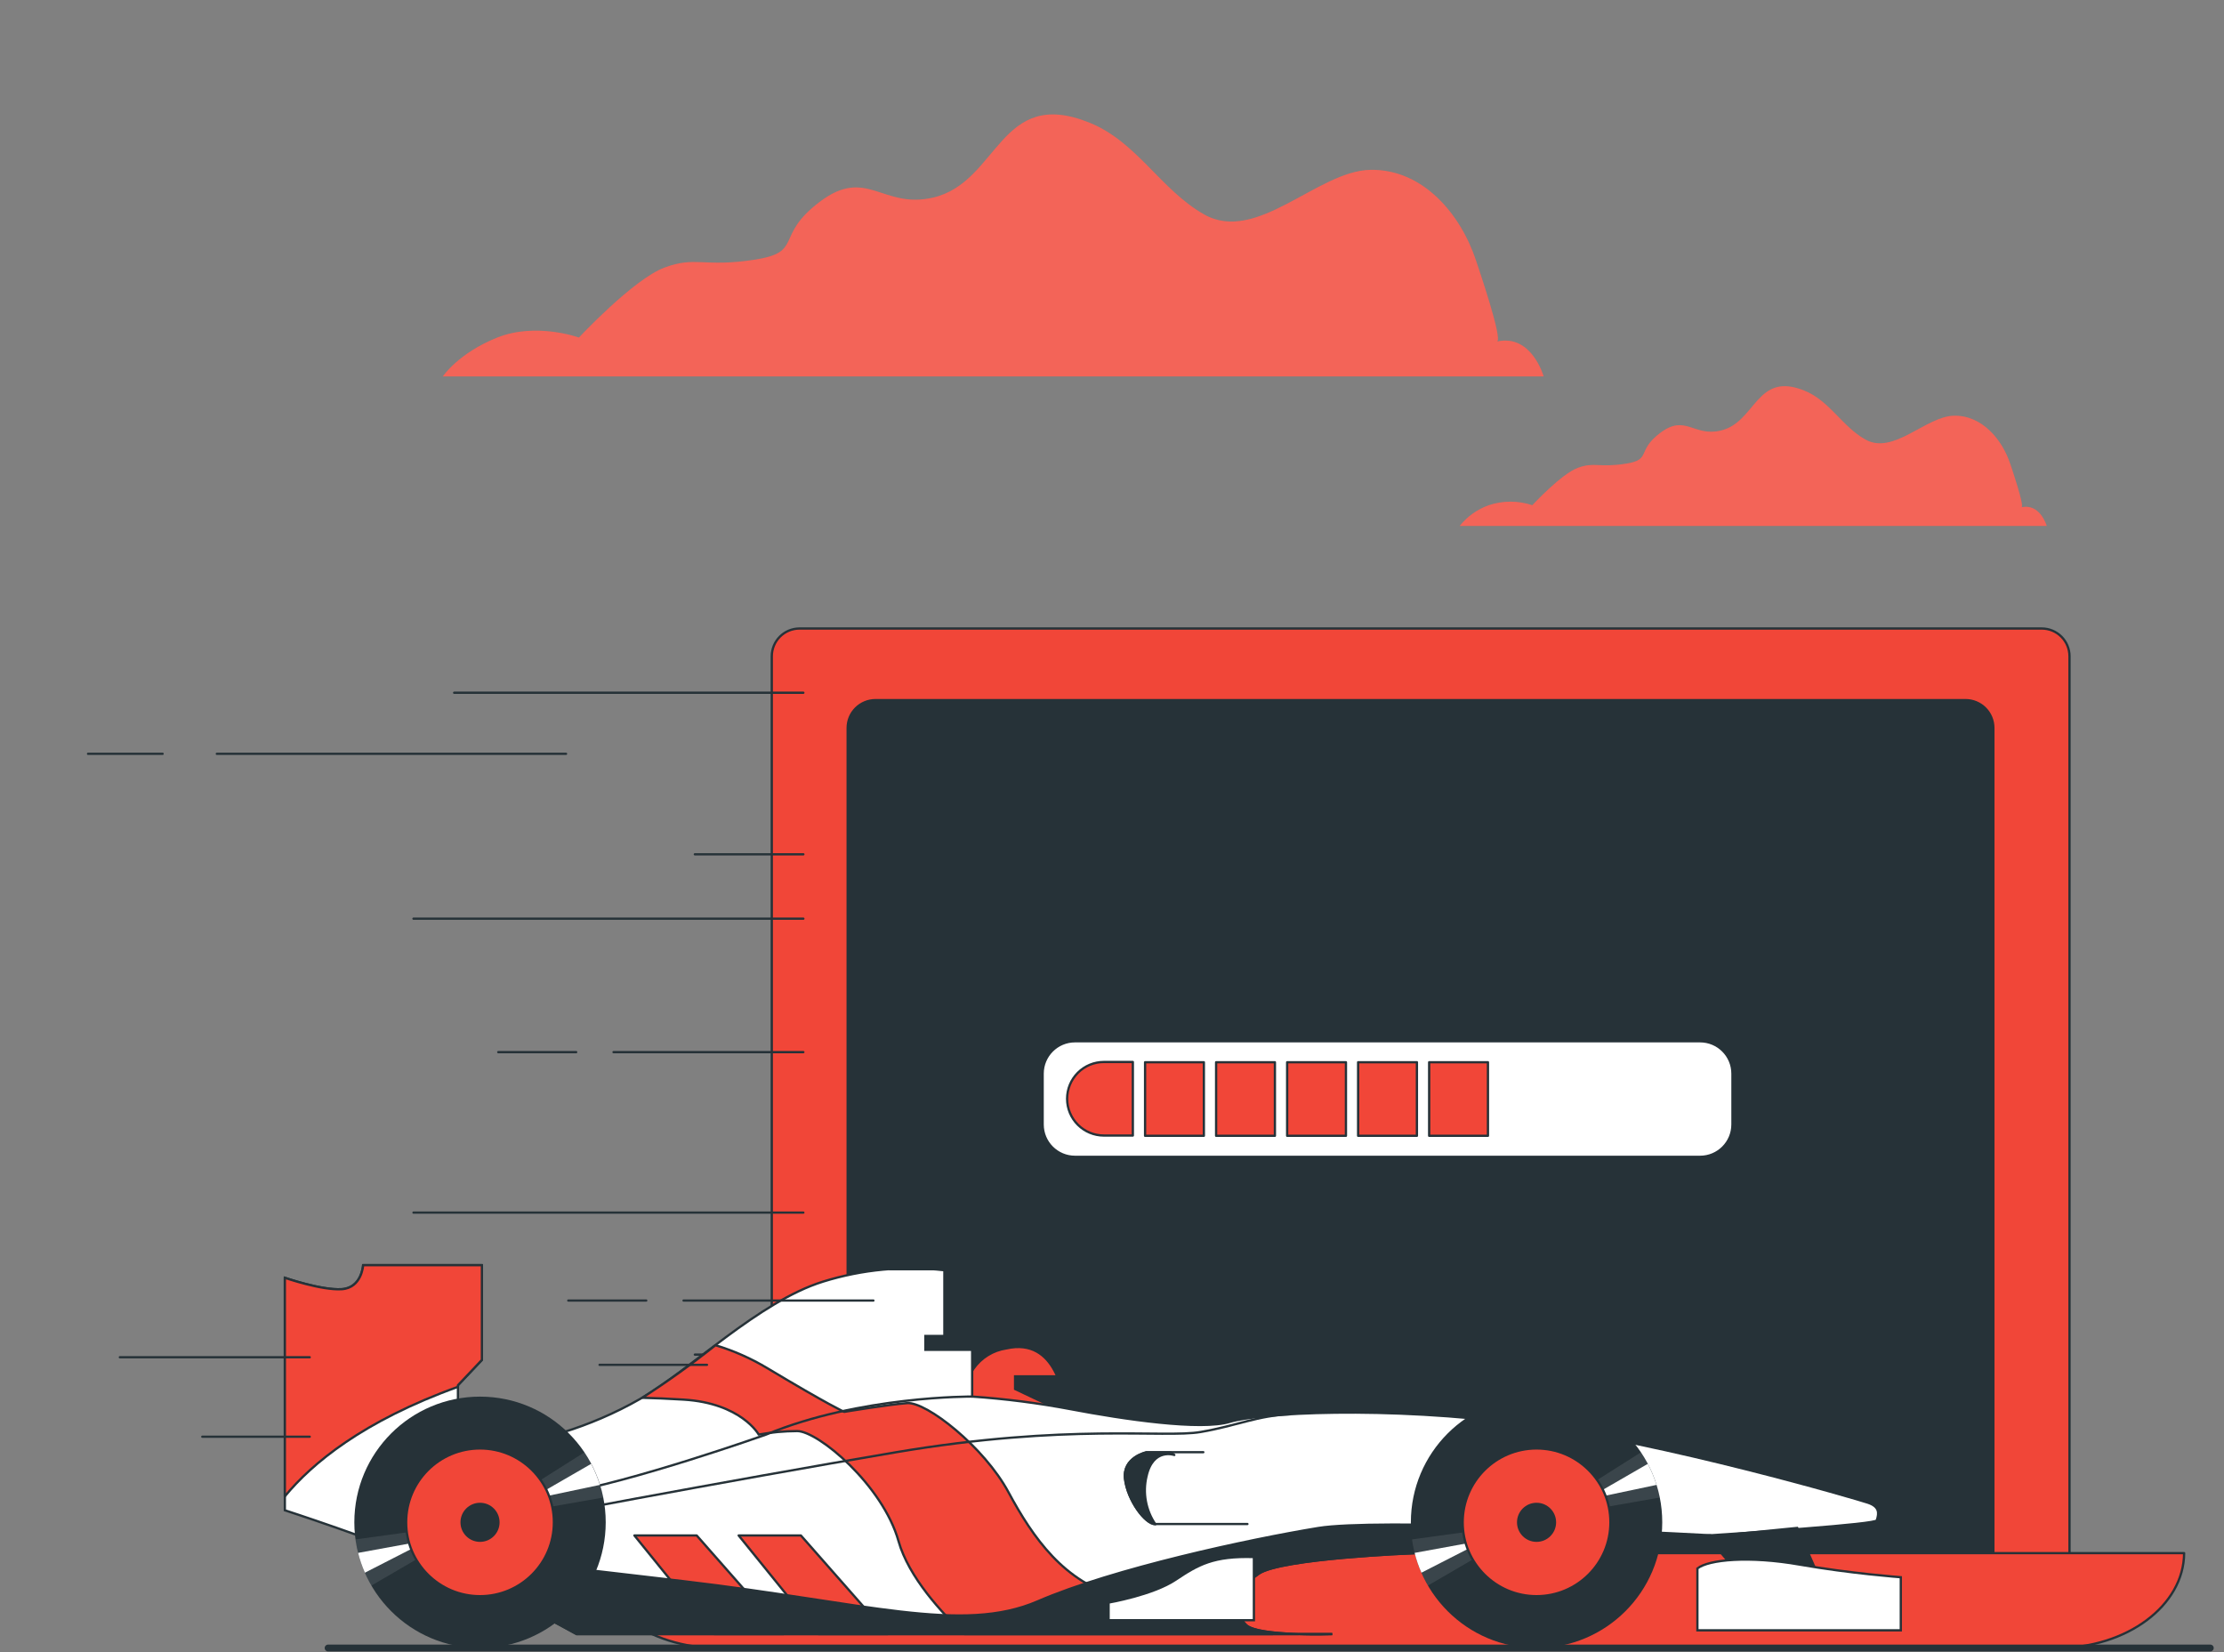 <?xml version="1.0" encoding="UTF-8"?> <svg xmlns="http://www.w3.org/2000/svg" width="976" height="725" viewBox="0 0 976 725" fill="none"><rect x="0" y="0" width="976" height="725" fill="#808080" stroke="none"/> <path d="M656.966 149.873C659.608 148.992 648.781 117.477 647.815 114.522C641.137 94.118 624.541 74.112 601.381 74.538C578.221 74.965 551.509 107.218 528.405 94.09C509.309 83.263 499.022 62.262 478.078 53.822C438.464 37.823 438.436 80.023 409.422 86.73C387.228 91.845 380.408 73.061 359.919 88.435C339.43 103.808 353.07 110.629 330.905 114.01C308.739 117.392 305.329 112.305 291.632 117.42C277.935 122.535 254.064 148.139 254.064 148.139C254.064 148.139 235.309 141.319 218.23 148.139C201.151 154.96 194.331 165.19 194.331 165.19H677.426C677.426 165.19 672.197 146.463 656.966 149.873Z" fill="#F14638"></path> <path d="M887.147 222.621C888.539 222.138 882.799 205.344 882.259 203.752C878.707 192.897 869.84 182.212 857.507 182.439C845.174 182.667 830.909 199.859 818.604 192.868C808.402 187.185 802.918 175.818 791.75 171.385C770.635 162.86 770.635 185.366 755.148 188.947C743.326 191.789 739.689 181.672 728.748 189.856C717.808 198.04 725.111 201.706 713.289 203.525C701.468 205.344 699.621 202.616 692.346 205.344C685.071 208.072 672.454 221.712 672.454 221.712C666.258 219.635 659.553 219.635 653.357 221.712C648.336 223.488 643.915 226.639 640.598 230.806H898.201C898.201 230.806 895.359 220.803 887.147 222.621Z" fill="#F14638"></path> <g opacity="0.4"> <path opacity="0.4" d="M656.966 149.873C659.608 148.992 648.781 117.477 647.815 114.522C641.137 94.118 624.541 74.112 601.381 74.538C578.221 74.965 551.509 107.218 528.405 94.09C509.309 83.263 499.022 62.262 478.078 53.822C438.464 37.823 438.436 80.023 409.422 86.73C387.228 91.845 380.408 73.061 359.919 88.435C339.43 103.808 353.07 110.629 330.905 114.01C308.739 117.392 305.329 112.305 291.632 117.42C277.935 122.535 254.064 148.139 254.064 148.139C254.064 148.139 235.309 141.319 218.23 148.139C201.151 154.96 194.331 165.19 194.331 165.19H677.426C677.426 165.19 672.197 146.463 656.966 149.873Z" fill="white"></path> <path opacity="0.4" d="M887.147 222.621C888.539 222.138 882.799 205.344 882.259 203.752C878.707 192.897 869.84 182.212 857.507 182.439C845.174 182.667 830.909 199.859 818.604 192.868C808.402 187.185 802.918 175.818 791.75 171.385C770.635 162.86 770.635 185.366 755.148 188.947C743.326 191.789 739.689 181.672 728.748 189.856C717.808 198.04 725.111 201.706 713.289 203.525C701.468 205.344 699.621 202.616 692.346 205.344C685.071 208.072 672.454 221.712 672.454 221.712C666.258 219.635 659.553 219.635 653.357 221.712C648.336 223.488 643.915 226.639 640.598 230.806H898.201C898.201 230.806 895.359 220.803 887.147 222.621Z" fill="white"></path> </g> <path d="M350.768 275.819H896.012C899.245 275.819 902.346 277.103 904.632 279.39C906.918 281.676 908.203 284.777 908.203 288.01V689.774H338.69V288.01C338.69 284.796 339.959 281.712 342.221 279.429C344.483 277.146 347.554 275.849 350.768 275.819V275.819Z" fill="#F14638" stroke="#263238" stroke-linecap="round" stroke-linejoin="round"></path> <path d="M384.159 307.248H862.593C865.827 307.248 868.927 308.533 871.214 310.819C873.5 313.105 874.784 316.206 874.784 319.439V695.344H371.996V319.439C371.996 316.211 373.277 313.114 375.557 310.829C377.837 308.544 380.93 307.256 384.159 307.248V307.248Z" fill="#263238" stroke="#263238" stroke-linecap="round" stroke-linejoin="round"></path> <path d="M902.661 723.222H315.189C284.413 723.222 259.435 704.58 259.435 681.59H958.501C958.388 704.58 933.437 723.222 902.661 723.222Z" fill="#F14638" stroke="#263238" stroke-linecap="round" stroke-linejoin="round"></path> <path d="M746.082 456.951H471.769C463.922 456.951 457.561 463.313 457.561 471.16V493.467C457.561 501.315 463.922 507.676 471.769 507.676H746.082C753.929 507.676 760.291 501.315 760.291 493.467V471.16C760.291 463.313 753.929 456.951 746.082 456.951Z" fill="white" stroke="#263238" stroke-linecap="round" stroke-linejoin="round"></path> <path d="M621.813 466.158H596.01V498.44H621.813V466.158Z" fill="#F14638" stroke="#263238" stroke-linecap="round" stroke-linejoin="round"></path> <path d="M590.667 466.158H564.864V498.44H590.667V466.158Z" fill="#F14638" stroke="#263238" stroke-linecap="round" stroke-linejoin="round"></path> <path d="M559.493 466.158H533.69V498.44H559.493V466.158Z" fill="#F14638" stroke="#263238" stroke-linecap="round" stroke-linejoin="round"></path> <path d="M528.32 466.158H502.517V498.44H528.32V466.158Z" fill="#F14638" stroke="#263238" stroke-linecap="round" stroke-linejoin="round"></path> <path d="M497.145 466.045H484.443C480.162 466.045 476.056 467.745 473.029 470.772C470.002 473.799 468.302 477.905 468.302 482.186C468.302 486.467 470.002 490.572 473.029 493.599C476.056 496.626 480.162 498.327 484.443 498.327H497.145V466.045Z" fill="#F14638" stroke="#263238" stroke-linecap="round" stroke-linejoin="round"></path> <path d="M652.987 466.158H627.184V498.44H652.987V466.158Z" fill="#F14638" stroke="#263238" stroke-linecap="round" stroke-linejoin="round"></path> <path d="M352.559 304.009H199.304" stroke="#263238" stroke-linecap="round" stroke-linejoin="round"></path> <path d="M352.558 461.725H269.238" stroke="#263238" stroke-linecap="round" stroke-linejoin="round"></path> <path d="M252.87 461.725H218.655" stroke="#263238" stroke-linecap="round" stroke-linejoin="round"></path> <path d="M352.558 403.157H181.457" stroke="#263238" stroke-linecap="round" stroke-linejoin="round"></path> <path d="M352.558 374.91H304.931" stroke="#263238" stroke-linecap="round" stroke-linejoin="round"></path> <path d="M352.558 532.143H181.457" stroke="#263238" stroke-linecap="round" stroke-linejoin="round"></path> <path d="M352.558 594.463H304.931" stroke="#263238" stroke-linecap="round" stroke-linejoin="round"></path> <path d="M248.409 330.806H95.154" stroke="#263238" stroke-linecap="round" stroke-linejoin="round"></path> <path d="M71.369 330.806H38.632" stroke="#263238" stroke-linecap="round" stroke-linejoin="round"></path> <path d="M423.845 617.31C423.235 614.456 423.216 611.507 423.791 608.646C424.365 605.785 425.521 603.072 427.185 600.675C428.85 598.278 430.988 596.248 433.469 594.71C435.949 593.172 438.718 592.159 441.606 591.734C463.771 586.733 467.181 613.36 467.664 620.009L423.845 617.31Z" fill="#F14638" stroke="#263238" stroke-linecap="round" stroke-linejoin="round"></path> <path d="M465.988 604.01H445.471V609.552L467.665 620.095C468.558 614.68 467.979 609.125 465.988 604.01V604.01Z" fill="#263238" stroke="#263238" stroke-miterlimit="10"></path> <path d="M125.008 560.759V662.778C125.008 662.778 162.689 674.969 192.073 687.188C212.901 696.13 233.264 706.117 253.085 717.112H584.658C584.658 717.112 552.49 718.22 546.949 713.247C541.407 708.274 542.516 697.163 552.49 690.513C562.464 683.863 619.583 681.647 619.583 681.647C619.583 681.647 822.512 670.536 823.62 667.211C824.728 663.886 824.728 661.129 819.755 659.453C814.782 657.776 731.661 633.394 669.484 625.068C607.307 616.742 552.49 620.095 539.731 623.96C526.971 627.824 493.155 622.851 469.881 618.418C455.586 615.719 441.143 613.869 426.63 612.877V592.36H406.112V586.278H414.439V557.435C396.532 555.387 378.396 557.09 361.184 562.436C332.767 571.302 302.986 601.226 280.792 613.985C258.598 626.744 233.676 633.394 221.485 633.394C214.505 633.483 207.562 632.358 200.967 630.069V607.904L211.482 596.793V555.218H159.364C159.364 555.218 158.824 565.192 149.958 565.761C141.092 566.329 125.008 560.759 125.008 560.759Z" fill="white" stroke="#263238" stroke-miterlimit="10"></path> <path d="M200.967 608.614V607.904L211.482 596.793V555.218H159.364C159.364 555.218 158.824 565.192 149.958 565.761C141.092 566.329 125.008 560.759 125.008 560.759V656.668C136.886 642.232 159.279 623.59 200.967 608.614Z" fill="#F14638" stroke="#263238" stroke-linecap="round" stroke-linejoin="round"></path> <path d="M305.743 673.832H278.405L313.472 717.111H343.822L305.743 673.832Z" fill="#F14638" stroke="#263238" stroke-linecap="round" stroke-linejoin="round"></path> <path d="M351.466 673.832H324.157L359.196 717.111H389.546L351.466 673.832Z" fill="#F14638" stroke="#263238" stroke-linecap="round" stroke-linejoin="round"></path> <path d="M491.649 700.885C467.125 694.747 453.314 674.798 442.572 654.849C431.831 634.9 406.511 615.065 398.071 615.747C389.631 616.429 370.477 619.583 370.477 619.583C370.477 619.583 363.572 616.514 336.718 600.402C329.582 596.127 321.946 592.748 313.984 590.342C303.665 598.568 292.938 606.27 281.844 613.417C287.073 613.53 293.116 613.796 299.974 614.212C325.294 615.747 332.967 629.558 332.967 629.558C338.537 628.551 344.186 628.037 349.846 628.023C359.054 628.023 387.414 651.78 394.32 676.333C398.753 692.104 413.331 707.876 423.163 717.112H558.515C534.73 711.4 505.233 704.267 491.649 700.885Z" fill="#F14638" stroke="#263238" stroke-linecap="round" stroke-linejoin="round"></path> <path d="M584.659 717.111H569.91C577.81 717.367 584.659 717.111 584.659 717.111Z" fill="#263238" stroke="#263238" stroke-miterlimit="10"></path> <path d="M552.49 690.541C562.464 683.892 619.583 681.675 619.583 681.675C619.583 681.675 692.303 677.697 750.928 673.775C713.844 671.814 603.812 666.443 578.549 670.564C548.057 675.565 488.721 688.325 455.445 702.732C422.168 717.14 380.053 703.301 299.661 693.866C242.826 687.188 194.517 681.618 171.072 678.947C178.148 681.59 185.281 684.403 192.073 687.216C212.901 696.158 233.264 706.145 253.085 717.14H569.91C560.674 716.884 550.018 715.946 546.949 713.275C541.407 708.245 542.515 697.163 552.49 690.541Z" fill="#263238" stroke="#263238" stroke-miterlimit="10"></path> <path d="M674.316 723.221C704.779 723.221 729.474 698.526 729.474 668.063C729.474 637.6 704.779 612.905 674.316 612.905C643.853 612.905 619.158 637.6 619.158 668.063C619.158 698.526 643.853 723.221 674.316 723.221Z" fill="#263238"></path> <g opacity="0.31"> <path opacity="0.31" d="M720.153 637.344L673.605 666.784L728.423 657.179C727.003 650.086 724.192 643.345 720.153 637.344V637.344Z" fill="white"></path> <path opacity="0.31" d="M626.66 695.798L674.316 668.063L619.669 675.565C620.632 682.707 623.009 689.585 626.66 695.798V695.798Z" fill="white"></path> </g> <path d="M623.789 690.172L651.894 675.792L620.806 681.476C621.547 684.455 622.546 687.365 623.789 690.172V690.172Z" fill="white"></path> <path d="M695.714 658.231L726.973 651.638C725.977 648.449 724.693 645.358 723.137 642.402L695.714 658.231Z" fill="white"></path> <path d="M674.316 700.487C692.223 700.487 706.74 685.971 706.74 668.063C706.74 650.156 692.223 635.639 674.316 635.639C656.408 635.639 641.892 650.156 641.892 668.063C641.892 685.971 656.408 700.487 674.316 700.487Z" fill="#F14638" stroke="#263238" stroke-linecap="round" stroke-linejoin="round"></path> <path d="M674.315 676.645C679.055 676.645 682.898 672.803 682.898 668.063C682.898 663.323 679.055 659.481 674.315 659.481C669.576 659.481 665.733 663.323 665.733 668.063C665.733 672.803 669.576 676.645 674.315 676.645Z" fill="#263238"></path> <path d="M749.338 674.429L762.069 689.405H797.022L788.696 670.535L749.338 674.429Z" fill="#263238" stroke="#263238" stroke-miterlimit="10"></path> <path d="M744.904 688.296V715.463H834.163V692.161C834.163 692.161 811.969 690.513 789.804 686.62C767.638 682.726 749.877 684.403 744.904 688.296Z" fill="white" stroke="#263238" stroke-miterlimit="10"></path> <path d="M550.274 683.295V711.03H486.506V703.272C486.506 703.272 505.915 699.947 515.889 693.269C525.864 686.591 532.542 682.755 550.274 683.295Z" fill="white" stroke="#263238" stroke-miterlimit="10"></path> <path d="M528.08 637.287H503.13C503.13 637.287 492.615 639.504 493.723 648.91C494.832 658.316 502.59 668.802 507.023 668.802H547.432" stroke="#263238" stroke-linecap="round" stroke-linejoin="round"></path> <path d="M503.13 647.915C505.971 635.184 515.349 638.509 515.349 638.509L513.758 637.401H503.13C503.13 637.401 492.615 639.618 493.723 649.024C494.832 658.43 502.59 668.916 507.023 668.916C504.947 665.88 503.528 662.443 502.858 658.827C502.187 655.21 502.28 651.494 503.13 647.915V647.915Z" fill="#263238" stroke="#263238" stroke-linecap="round" stroke-linejoin="round"></path> <path d="M245.327 655.588C276.927 650.587 336.263 629.529 336.263 629.529C377.297 612.479 426.658 612.877 426.658 612.877" stroke="#263238" stroke-miterlimit="10"></path> <path d="M222.024 668.319C222.024 668.319 317.961 650.018 393.353 637.287C468.744 624.556 510.915 631.177 526.914 628.421C542.913 625.664 551.865 621.203 566.301 620.635" stroke="#263238" stroke-miterlimit="10"></path> <path d="M409.978 556.98L404.436 548.085C404.436 548.085 411.114 544.22 402.788 543.652C394.462 543.084 384.487 543.652 383.379 545.869C382.271 548.085 390.597 547.545 390.597 547.545V556.98H409.978Z" fill="#263238" stroke="#263238" stroke-miterlimit="10"></path> <path d="M210.658 723.221C241.121 723.221 265.816 698.526 265.816 668.063C265.816 637.6 241.121 612.905 210.658 612.905C180.195 612.905 155.5 637.6 155.5 668.063C155.5 698.526 180.195 723.221 210.658 723.221Z" fill="#263238"></path> <g opacity="0.31"> <path opacity="0.31" d="M256.495 637.344L209.947 666.784L264.764 657.179C263.332 650.09 260.523 643.351 256.495 637.344Z" fill="white"></path> <path opacity="0.31" d="M163.001 695.799L210.657 668.063L156.011 675.565C156.974 682.707 159.35 689.585 163.001 695.799V695.799Z" fill="white"></path> </g> <path d="M160.132 690.172L188.237 675.792L157.148 681.476C157.89 684.455 158.888 687.365 160.132 690.172V690.172Z" fill="white"></path> <path d="M231.999 658.231L263.258 651.638C262.263 648.449 260.978 645.358 259.422 642.402L231.999 658.231Z" fill="white"></path> <path d="M210.658 700.487C228.565 700.487 243.082 685.971 243.082 668.063C243.082 650.156 228.565 635.639 210.658 635.639C192.75 635.639 178.233 650.156 178.233 668.063C178.233 685.971 192.75 700.487 210.658 700.487Z" fill="#F14638" stroke="#263238" stroke-linecap="round" stroke-linejoin="round"></path> <path d="M210.658 676.645C215.398 676.645 219.24 672.803 219.24 668.063C219.24 663.323 215.398 659.481 210.658 659.481C205.918 659.481 202.076 663.323 202.076 668.063C202.076 672.803 205.918 676.645 210.658 676.645Z" fill="#263238"></path> <path d="M383.293 570.734H299.974" stroke="#263238" stroke-linecap="round" stroke-linejoin="round"></path> <path d="M135.92 595.627H52.601" stroke="#263238" stroke-linecap="round" stroke-linejoin="round"></path> <path d="M135.921 630.495H88.776" stroke="#263238" stroke-linecap="round" stroke-linejoin="round"></path> <path d="M310.261 598.952H263.116" stroke="#263238" stroke-linecap="round" stroke-linejoin="round"></path> <path d="M283.605 570.734H249.391" stroke="#263238" stroke-linecap="round" stroke-linejoin="round"></path> <path d="M143.984 723.221H969.984" stroke="#263238" stroke-width="3" stroke-linecap="round" stroke-linejoin="round"></path> </svg> 